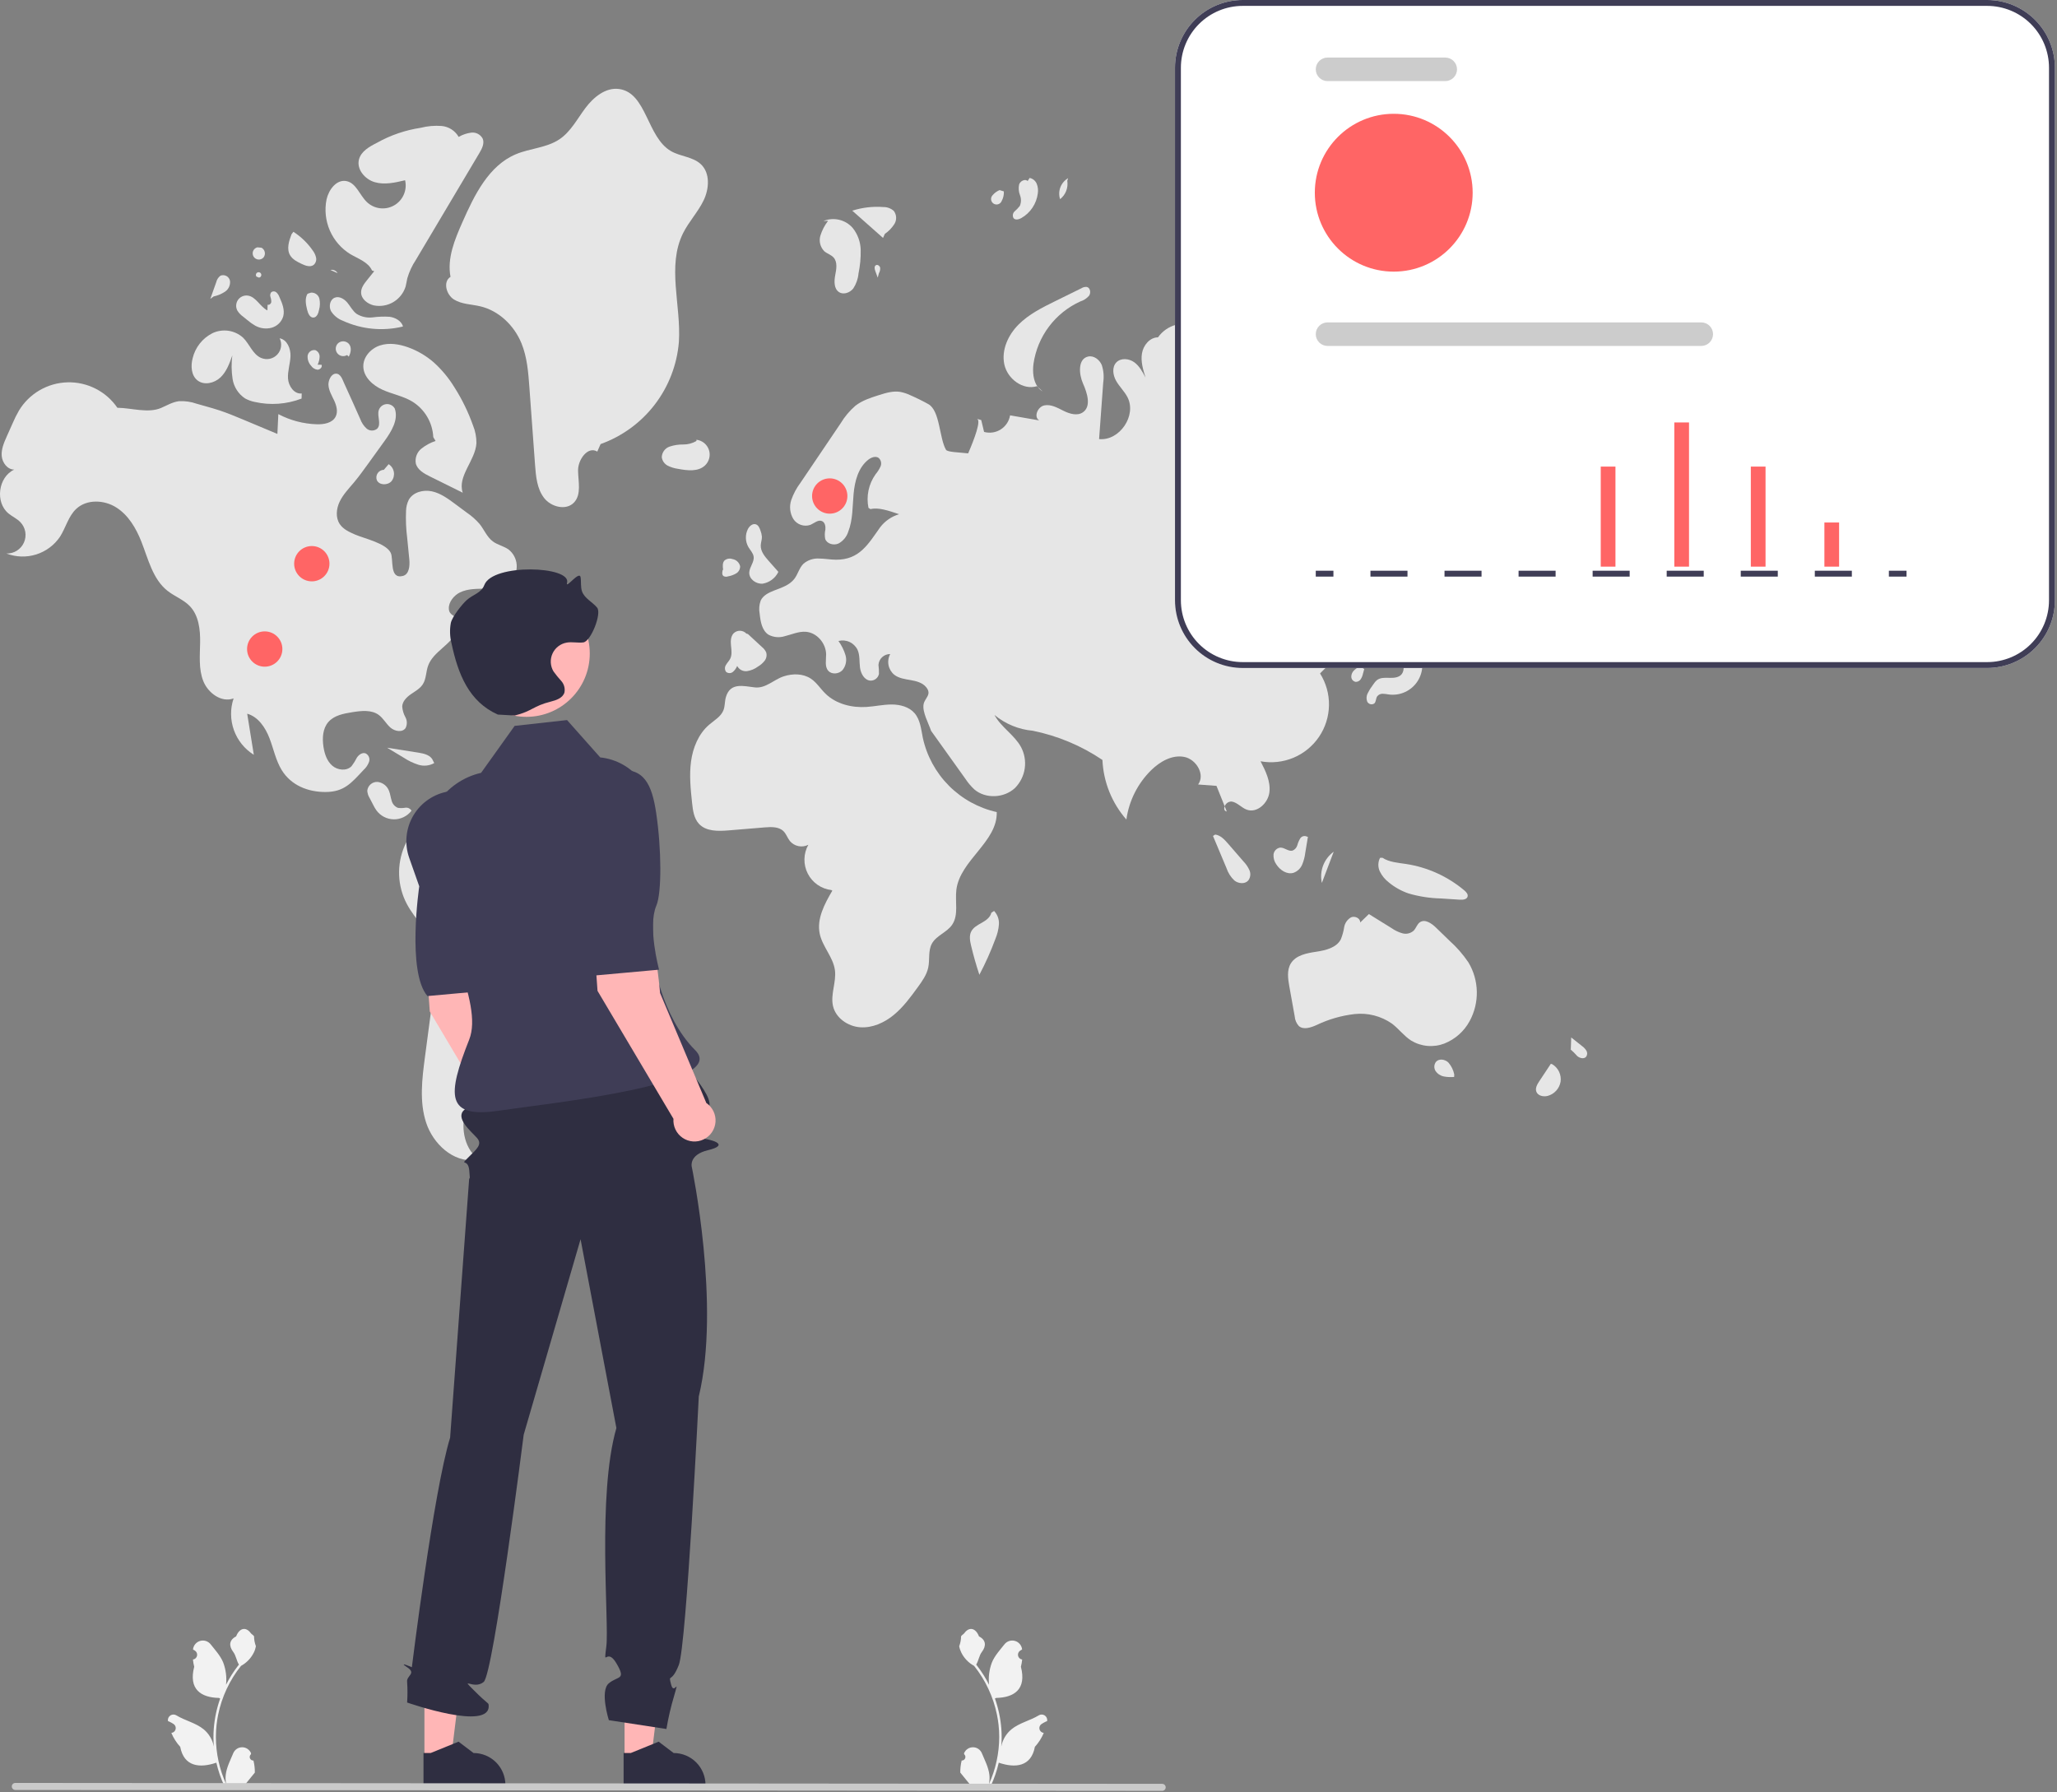 <svg width="699" height="609" viewBox="0 0 699 609" fill="none" xmlns="http://www.w3.org/2000/svg">
<rect x="0" y="0" width="699" height="609" fill="#808080" stroke="none"/>
<g clip-path="url(#clip0_297_642)">
<path d="M326.789 598.275C327.038 598.287 327.285 598.221 327.496 598.088C327.706 597.954 327.871 597.759 327.967 597.529C328.063 597.299 328.087 597.045 328.034 596.801C327.98 596.558 327.854 596.336 327.671 596.167L327.587 595.835L327.62 595.756C327.871 595.163 328.292 594.658 328.829 594.303C329.367 593.948 329.997 593.76 330.641 593.763C331.284 593.765 331.913 593.958 332.448 594.316C332.983 594.675 333.399 595.184 333.646 595.778C334.632 598.152 335.886 600.529 336.195 603.039C336.331 604.148 336.274 605.273 336.026 606.363C338.34 601.313 339.542 595.826 339.55 590.271C339.55 588.877 339.473 587.484 339.318 586.099C339.19 584.964 339.012 583.836 338.785 582.717C337.544 576.643 334.88 570.95 331.012 566.106C329.14 565.084 327.626 563.514 326.674 561.605C326.33 560.919 326.086 560.187 325.951 559.431C326.361 558.349 326.577 557.203 326.588 556.045C326.882 555.599 327.409 555.377 327.73 554.941C329.329 552.774 331.531 553.152 332.681 556.097C335.137 557.337 335.161 559.393 333.654 561.37C332.695 562.628 332.563 564.33 331.722 565.677C331.809 565.787 331.899 565.895 331.985 566.006C333.567 568.04 334.946 570.225 336.102 572.528C335.821 569.948 336.157 567.337 337.081 564.912C338.018 562.651 339.775 560.747 341.322 558.793C341.731 558.268 342.286 557.876 342.918 557.667C343.55 557.457 344.229 557.44 344.871 557.617C345.513 557.794 346.087 558.157 346.523 558.661C346.958 559.164 347.234 559.785 347.316 560.446L347.326 560.532C347.096 560.662 346.871 560.799 346.651 560.945C346.375 561.129 346.16 561.393 346.037 561.702C345.913 562.01 345.885 562.349 345.957 562.674C346.029 562.998 346.197 563.293 346.44 563.521C346.682 563.748 346.988 563.897 347.316 563.947L347.35 563.953C347.268 564.78 347.123 565.601 346.917 566.407C348.901 574.081 344.618 576.875 338.501 577.001C338.366 577.07 338.234 577.139 338.099 577.205C339.261 580.497 339.989 583.925 340.266 587.404C340.423 589.457 340.414 591.519 340.239 593.57L340.249 593.498C340.692 591.217 341.909 589.159 343.694 587.671C346.345 585.493 350.09 584.691 352.95 582.941C353.254 582.746 353.607 582.642 353.969 582.641C354.33 582.64 354.684 582.742 354.988 582.936C355.293 583.13 355.537 583.407 355.689 583.734C355.842 584.061 355.898 584.425 355.85 584.783L355.839 584.86C355.412 585.033 354.997 585.233 354.596 585.459C354.366 585.588 354.141 585.726 353.921 585.871C353.645 586.056 353.431 586.32 353.307 586.628C353.183 586.937 353.155 587.276 353.227 587.6C353.299 587.925 353.467 588.22 353.71 588.447C353.952 588.675 354.258 588.823 354.586 588.874L354.62 588.879L354.689 588.89C353.961 590.629 352.939 592.23 351.667 593.622C350.426 600.321 345.098 600.956 339.398 599.006H339.394C338.769 601.723 337.862 604.369 336.69 606.899H327.031C326.996 606.792 326.965 606.681 326.934 606.574C327.828 606.63 328.726 606.576 329.607 606.415C328.89 605.535 328.174 604.649 327.457 603.77C327.441 603.753 327.426 603.736 327.412 603.718C327.048 603.268 326.681 602.821 326.318 602.371C326.299 600.991 326.457 599.614 326.789 598.275Z" fill="#F2F2F2"/>
<path d="M86.124 598.275C85.875 598.287 85.629 598.221 85.418 598.088C85.207 597.954 85.043 597.759 84.946 597.529C84.85 597.299 84.827 597.045 84.88 596.801C84.933 596.558 85.06 596.336 85.243 596.167L85.326 595.835L85.293 595.756C85.042 595.163 84.621 594.658 84.084 594.303C83.547 593.948 82.917 593.76 82.273 593.763C81.629 593.765 81 593.958 80.466 594.316C79.931 594.675 79.514 595.184 79.267 595.778C78.282 598.152 77.027 600.529 76.718 603.039C76.582 604.148 76.64 605.273 76.888 606.363C74.573 601.313 73.371 595.826 73.364 590.271C73.363 588.877 73.441 587.484 73.596 586.099C73.724 584.964 73.901 583.836 74.129 582.717C75.369 576.643 78.033 570.95 81.901 566.106C83.773 565.084 85.287 563.514 86.239 561.605C86.584 560.919 86.828 560.187 86.963 559.431C86.552 558.349 86.337 557.203 86.326 556.045C86.031 555.599 85.504 555.377 85.183 554.941C83.585 552.774 81.382 553.152 80.232 556.097C77.776 557.337 77.752 559.393 79.26 561.37C80.218 562.628 80.35 564.33 81.191 565.677C81.105 565.787 81.015 565.895 80.928 566.006C79.346 568.04 77.967 570.225 76.811 572.528C77.092 569.948 76.757 567.337 75.832 564.912C74.895 562.651 73.139 560.747 71.592 558.793C71.183 558.268 70.627 557.876 69.996 557.667C69.364 557.457 68.684 557.44 68.043 557.617C67.401 557.794 66.826 558.157 66.391 558.661C65.956 559.164 65.679 559.785 65.597 560.446L65.588 560.532C65.818 560.662 66.043 560.799 66.263 560.945C66.539 561.129 66.753 561.393 66.877 561.702C67.001 562.01 67.029 562.349 66.957 562.674C66.885 562.998 66.716 563.293 66.474 563.521C66.231 563.748 65.926 563.897 65.597 563.947L65.564 563.953C65.645 564.78 65.79 565.601 65.996 566.407C64.012 574.081 68.296 576.875 74.413 577.001C74.548 577.07 74.679 577.139 74.814 577.205C73.653 580.497 72.924 583.925 72.647 587.404C72.49 589.457 72.499 591.519 72.675 593.57L72.664 593.498C72.221 591.217 71.004 589.159 69.219 587.671C66.569 585.493 62.823 584.691 59.964 582.941C59.66 582.746 59.306 582.642 58.945 582.641C58.584 582.64 58.23 582.742 57.925 582.936C57.62 583.13 57.377 583.407 57.224 583.734C57.072 584.061 57.016 584.425 57.063 584.783L57.075 584.86C57.501 585.033 57.916 585.233 58.318 585.459C58.547 585.588 58.772 585.726 58.992 585.871C59.269 586.056 59.483 586.32 59.607 586.628C59.731 586.937 59.758 587.276 59.687 587.6C59.615 587.925 59.446 588.22 59.204 588.447C58.961 588.675 58.656 588.823 58.327 588.874L58.293 588.879L58.224 588.89C58.953 590.629 59.975 592.23 61.246 593.622C62.487 600.321 67.816 600.956 73.516 599.006H73.519C74.145 601.723 75.051 604.369 76.223 606.899H85.882C85.917 606.792 85.948 606.681 85.979 606.574C85.085 606.63 84.188 606.576 83.307 606.415C84.023 605.535 84.74 604.649 85.457 603.77C85.473 603.753 85.488 603.736 85.502 603.718C85.865 603.268 86.232 602.821 86.596 602.371C86.615 600.991 86.457 599.614 86.124 598.275Z" fill="#F2F2F2"/>
<path d="M232.106 79.267C234.061 75.333 237.184 72.066 239.095 68.11C241.005 64.154 241.377 58.86 238.194 55.832C235.491 53.261 231.258 53.225 228.026 51.362C219.791 46.618 219.801 31.549 210.387 30.247C205.81 29.614 201.668 33.046 198.901 36.748C196.134 40.449 193.93 44.768 190.093 47.343C185.749 50.258 180.133 50.385 175.31 52.41C166.062 56.292 161.214 66.274 157.16 75.448C154.548 81.358 151.877 87.732 153.089 94.079C150.455 95.718 151.629 100.126 154.258 101.772C156.887 103.419 160.188 103.382 163.207 104.095C169.552 105.594 174.748 110.645 177.211 116.681C179.13 121.386 179.523 126.552 179.893 131.62C180.536 140.414 181.179 149.208 181.821 158.002C182.107 161.914 182.482 166.072 184.864 169.189C187.245 172.306 192.402 173.613 195.079 170.745C197.637 168.005 196.485 163.666 196.433 159.918C196.382 156.169 199.77 151.501 202.965 153.462L204.092 150.906C211.39 148.293 217.781 143.632 222.499 137.481C227.217 131.33 230.062 123.95 230.695 116.224C231.511 103.78 226.559 90.437 232.106 79.267Z" fill="#E6E6E6"/>
<path d="M239.564 158.179C240.269 157.515 240.769 156.663 241.006 155.723C241.242 154.784 241.205 153.797 240.899 152.878C240.593 151.959 240.03 151.146 239.277 150.537C238.525 149.927 237.613 149.545 236.651 149.437L236.663 149.859C235.289 150.661 233.723 151.073 232.132 151.05C230.547 151.025 228.97 151.274 227.471 151.788C226.725 152.059 226.079 152.55 225.618 153.195C225.156 153.84 224.901 154.61 224.885 155.403C224.973 156.011 225.205 156.589 225.563 157.088C225.921 157.587 226.395 157.992 226.943 158.268C228.044 158.811 229.225 159.169 230.442 159.331C233.576 159.92 237.244 160.367 239.564 158.179Z" fill="#E6E6E6"/>
<path d="M300.681 79.475C301.994 78.583 303.108 77.429 303.954 76.086C304.365 75.406 304.56 74.618 304.514 73.826C304.469 73.034 304.185 72.273 303.699 71.645C302.711 70.788 301.439 70.329 300.131 70.356C296.579 70.091 293.009 70.512 289.616 71.596C293.1 74.683 296.584 77.769 300.068 80.856L300.681 79.475Z" fill="#E6E6E6"/>
<path d="M283.258 87.503C284.666 89.058 284.217 91.469 283.819 93.528C283.42 95.587 283.369 98.16 285.14 99.283C286.675 100.257 288.83 99.462 289.953 98.033C290.956 96.508 291.568 94.759 291.733 92.941C292.285 90.299 292.534 87.602 292.476 84.904C292.409 82.185 291.45 79.564 289.747 77.444C288.537 76.065 286.927 75.1 285.141 74.683C283.356 74.265 281.484 74.417 279.789 75.118L281.408 75.038C280.231 76.549 279.339 78.261 278.775 80.091C278.504 81.01 278.485 81.985 278.719 82.914C278.953 83.844 279.432 84.693 280.105 85.375C281.065 86.211 282.403 86.56 283.258 87.503Z" fill="#E6E6E6"/>
<path d="M362.678 61.436L362.965 60.55C361.762 61.246 360.834 62.335 360.337 63.633C359.84 64.932 359.805 66.362 360.236 67.684C361.162 66.954 361.876 65.99 362.305 64.892C362.735 63.793 362.863 62.601 362.678 61.436Z" fill="#E6E6E6"/>
<path d="M347.033 74.121C348.565 73.253 349.873 72.038 350.852 70.574C351.83 69.109 352.452 67.436 352.667 65.688C352.833 64.601 352.707 63.49 352.302 62.467C352.095 61.96 351.764 61.512 351.342 61.162C350.919 60.813 350.416 60.574 349.878 60.466L349.223 61.498C348.283 60.689 346.704 61.521 346.308 62.696C346.053 63.917 346.159 65.185 346.613 66.347C347.067 67.515 347.046 68.814 346.556 69.967C346.028 70.646 345.433 71.27 344.782 71.831C344.464 72.121 344.256 72.512 344.194 72.938C344.132 73.364 344.22 73.798 344.443 74.167C345.06 74.871 346.214 74.576 347.033 74.121Z" fill="#E6E6E6"/>
<path d="M340.362 68.358C340.923 67.348 341.188 66.201 341.126 65.047L339.692 64.598C338.776 64.969 337.963 65.557 337.324 66.311C337.13 66.506 336.981 66.741 336.888 67C336.796 67.259 336.761 67.535 336.788 67.809C336.815 68.083 336.902 68.347 337.042 68.583C337.183 68.82 337.374 69.022 337.603 69.176C337.831 69.329 338.09 69.431 338.362 69.472C338.634 69.514 338.911 69.495 339.175 69.417C339.439 69.339 339.682 69.204 339.887 69.02C340.093 68.837 340.255 68.611 340.362 68.358Z" fill="#E6E6E6"/>
<path d="M410.428 61.103C410.558 61.212 410.687 61.324 410.816 61.433C410.931 61.409 411.039 61.366 411.156 61.352L410.428 61.103Z" fill="#E6E6E6"/>
<path d="M408.131 73.683C409.447 72.619 410.763 71.554 412.079 70.49C412.778 69.995 413.374 69.368 413.834 68.645C414.148 67.961 414.283 67.208 414.227 66.457C414.172 65.706 413.927 64.981 413.516 64.351C412.787 63.233 411.875 62.246 410.817 61.433C409.654 61.708 408.633 62.4 407.947 63.377C407.26 64.355 406.956 65.55 407.092 66.737C407.329 68.246 408.277 69.86 407.504 71.178C407.202 71.691 406.684 72.041 406.337 72.524C405.989 73.007 405.876 73.776 406.354 74.132C406.884 74.526 407.617 74.099 408.131 73.683Z" fill="#E6E6E6"/>
<path d="M411.009 80.201C411.499 80.228 411.988 80.148 412.444 79.969C412.9 79.789 413.312 79.514 413.652 79.161C415.412 77.719 416.951 76.028 418.221 74.142C415.26 75.08 412.298 76.018 409.337 76.956L410.26 78.035C409.44 78.57 410.047 80.017 411.009 80.201Z" fill="#E6E6E6"/>
<path d="M419.309 86.297C419.49 86.758 419.817 87.148 420.24 87.407C420.663 87.665 421.16 87.778 421.653 87.728C422.144 87.662 422.615 87.49 423.033 87.222C423.45 86.955 423.804 86.6 424.069 86.181C424.52 85.517 424.784 84.745 424.836 83.945C424.888 83.144 424.725 82.345 424.364 81.629C424.003 80.912 423.457 80.305 422.783 79.871C422.109 79.436 421.331 79.189 420.53 79.156L421.348 80.405C421.556 82.538 418.658 84.256 419.309 86.297Z" fill="#E6E6E6"/>
<path d="M476.822 109.649C477.623 110.246 478.596 110.568 479.595 110.566C480.594 110.563 481.566 110.237 482.364 109.636C482.881 109.194 483.302 108.65 483.599 108.038C483.897 107.425 484.065 106.759 484.092 106.079C484.12 105.399 484.007 104.72 483.761 104.086C483.514 103.452 483.139 102.875 482.659 102.393L481.147 103.237C480.308 102.698 479.293 102.505 478.315 102.699C477.337 102.894 476.472 103.46 475.903 104.279C475.393 105.137 475.205 106.149 475.373 107.133C475.542 108.117 476.055 109.009 476.822 109.649Z" fill="#E6E6E6"/>
<path d="M494.409 111.64C495.146 111.426 495.815 111.027 496.353 110.481C496.891 109.934 497.28 109.258 497.482 108.518L494.542 108.132C493.724 107.514 492.772 107.098 491.763 106.918C491.257 106.842 490.74 106.943 490.3 107.202C489.859 107.462 489.521 107.865 489.342 108.345C489.279 108.752 489.322 109.169 489.467 109.556C489.611 109.942 489.852 110.285 490.166 110.552C490.721 111.082 491.403 111.46 492.146 111.65C492.889 111.841 493.668 111.837 494.409 111.64Z" fill="#E6E6E6"/>
<path d="M482.267 117.519C482.319 117.998 482.506 118.451 482.806 118.827C483.106 119.203 483.507 119.486 483.962 119.643C484.459 119.879 485.015 119.96 485.559 119.876C486.102 119.791 486.608 119.546 487.011 119.171C487.188 118.97 487.315 118.73 487.381 118.471C487.448 118.212 487.451 117.94 487.391 117.679C487.332 117.418 487.21 117.175 487.038 116.97C486.865 116.766 486.647 116.605 486.4 116.502L484.195 116.101C483.343 115.659 482.253 116.56 482.267 117.519Z" fill="#E6E6E6"/>
<path d="M354.324 133.023L352.618 131.465C353.072 132.098 353.653 132.628 354.324 133.023Z" fill="#E6E6E6"/>
<path d="M341.289 123.847C342.339 128.726 347.595 132.701 352.366 131.235L352.618 131.465C351.099 129.386 350.841 126.31 351.196 123.635C351.854 119.051 353.657 114.707 356.436 111.003C359.216 107.299 362.884 104.355 367.102 102.442C368.257 102.081 369.29 101.408 370.087 100.497C370.767 99.503 370.513 97.798 369.341 97.517C368.705 97.444 368.063 97.593 367.523 97.938L358.657 102.302C354.178 104.506 349.611 106.773 346.093 110.314C342.576 113.855 340.238 118.967 341.289 123.847Z" fill="#E6E6E6"/>
<path d="M198.168 291.63C189.907 285.716 180.859 280.987 171.287 277.582C165.404 275.491 159.082 273.895 152.952 275.083C149.591 275.778 146.44 277.256 143.758 279.398C141.075 281.54 138.935 284.284 137.512 287.408C136.141 290.554 135.497 293.969 135.626 297.399C135.755 300.829 136.655 304.185 138.259 307.219C141.086 312.517 145.981 316.735 147.617 322.512C148.721 326.407 148.198 330.553 147.667 334.566C146.582 342.767 145.497 350.967 144.411 359.167C143.423 366.633 142.46 374.403 144.824 381.554C147.188 388.704 153.934 395.007 161.426 394.248L162.911 394.136C157.955 390.766 156.565 383.788 158.041 377.979C159.517 372.169 163.263 367.243 166.92 362.494C177.773 348.402 188.625 334.31 199.478 320.217C203.869 314.516 208.513 307.468 206.172 300.663C204.841 296.795 201.493 294.012 198.168 291.63Z" fill="#E6E6E6"/>
<path d="M124.207 256.004C123.108 255.632 121.947 256.46 121.3 257.424C120.778 258.459 120.164 259.445 119.467 260.371C117.776 262.114 114.695 261.768 112.872 260.165C111.048 258.561 110.258 256.082 109.904 253.68C109.48 250.798 109.663 247.582 111.565 245.376C113.524 243.104 116.742 242.495 119.704 242.023C122.763 241.536 126.19 241.129 128.697 242.95C130.275 244.097 131.195 245.947 132.658 247.239C134.12 248.531 136.721 249.02 137.822 247.409C138.11 246.838 138.256 246.206 138.247 245.566C138.237 244.927 138.074 244.299 137.769 243.736C137.151 242.616 136.778 241.376 136.678 240.1C136.751 238.329 138.174 236.921 139.629 235.909C141.084 234.896 142.727 234.023 143.682 232.529C144.856 230.692 144.731 228.325 145.46 226.27C147.223 221.296 153.515 219.083 155.348 214.135C155.79 213.094 155.84 211.928 155.488 210.853C154.721 208.882 152.647 209.269 152.52 206.859C152.398 204.555 154.321 202.295 156.274 201.332C158.967 200.005 162.107 200.113 165.108 200.032C168.109 199.952 171.343 199.553 173.545 197.512C174.258 196.777 174.808 195.9 175.158 194.938C175.509 193.977 175.652 192.951 175.579 191.93C175.506 190.909 175.219 189.915 174.735 189.012C174.251 188.11 173.582 187.32 172.772 186.694C171.131 185.561 169.056 185.167 167.459 183.971C165.47 182.483 164.529 180.004 162.979 178.062C161.691 176.583 160.216 175.277 158.592 174.177C157.263 173.191 155.933 172.204 154.604 171.218C152.201 169.435 149.7 167.606 146.776 166.971C143.852 166.336 140.37 167.235 138.905 169.844C138.328 171.007 138.012 172.283 137.981 173.581C137.848 176.638 137.975 179.7 138.362 182.735C138.603 185.178 138.845 187.621 139.086 190.064C139.302 192.254 139.07 195.141 136.944 195.709C132.228 196.97 133.82 189.997 132.774 187.86C131.172 184.59 123.816 183.02 120.672 181.657C118.708 180.806 116.635 179.867 115.449 178.085C113.973 175.867 114.276 172.849 115.434 170.449C116.591 168.05 118.477 166.097 120.19 164.057C121.936 161.977 123.527 159.772 125.115 157.569C126.957 155.015 128.799 152.46 130.642 149.906C133.004 146.629 135.488 142.631 134.146 138.821C133.855 138.311 133.42 137.898 132.896 137.635C132.372 137.371 131.782 137.268 131.199 137.338C130.616 137.408 130.067 137.649 129.621 138.03C129.174 138.41 128.85 138.914 128.689 139.479C128.1 141.535 129.67 144.162 128.169 145.686C127.654 146.1 127.011 146.32 126.351 146.308C125.69 146.296 125.056 146.051 124.557 145.618C123.585 144.72 122.845 143.601 122.399 142.355C120.58 138.313 118.808 134.246 116.941 130.226C116.351 128.956 115.735 126.78 113.947 126.994C112.394 127.18 111.556 129.443 111.609 130.756C111.688 132.668 112.744 134.375 113.552 136.11C114.359 137.844 114.924 139.926 114.037 141.621C112.915 143.767 110.072 144.25 107.651 144.179C103.088 144.04 98.617 142.861 94.579 140.729C94.474 142.972 94.368 145.215 94.263 147.458C91.049 146.113 87.836 144.768 84.623 143.423C83.999 143.162 83.374 142.901 82.75 142.639C80.04 141.505 77.326 140.369 74.535 139.448C72.951 138.925 71.345 138.472 69.739 138.02C68.763 137.744 67.787 137.469 66.811 137.194C64.885 136.512 62.842 136.22 60.802 136.337C58.659 136.606 56.747 137.757 54.765 138.618C50.343 140.538 44.623 138.606 39.884 138.572C38.004 135.828 35.466 133.599 32.502 132.088C29.538 130.578 26.243 129.835 22.918 129.927C19.593 130.019 16.344 130.944 13.468 132.616C10.592 134.288 8.182 136.654 6.457 139.498C5.623 140.939 4.881 142.431 4.235 143.965C3.592 145.406 2.949 146.847 2.306 148.288C1.363 150.402 0.398 152.629 0.584 154.937C0.769 157.244 2.538 159.602 4.853 159.581C-0.605 162.052 -1.741 170.699 2.894 174.496C4.177 175.547 5.751 176.235 6.906 177.426C7.779 178.326 8.363 179.467 8.583 180.701C8.803 181.936 8.649 183.208 8.141 184.354C7.633 185.501 6.794 186.469 5.732 187.136C4.67 187.802 3.433 188.136 2.179 188.094C5.413 189.343 8.975 189.46 12.283 188.423C15.592 187.387 18.451 185.26 20.394 182.388C22.375 179.286 23.236 175.41 25.932 172.903C29.502 169.582 35.399 169.84 39.517 172.451C43.634 175.061 46.239 179.507 48.031 184.041C50.379 189.983 51.882 196.773 56.884 200.748C59.303 202.67 62.366 203.751 64.504 205.981C67.548 209.157 68.075 213.95 68.006 218.349C67.938 222.748 67.464 227.312 69.066 231.409C70.669 235.507 75.263 238.877 79.382 237.332C78.202 240.833 78.238 244.631 79.485 248.109C80.731 251.587 83.115 254.543 86.251 256.497C85.5 251.842 84.75 247.187 83.999 242.532C87.74 243.585 90.165 247.213 91.565 250.838C92.965 254.463 93.705 258.383 95.734 261.697C98.93 266.916 104.717 269.164 110.605 269.144C116.965 269.123 119.379 266.091 123.57 261.625C124.413 260.863 125.052 259.903 125.43 258.833C125.601 258.293 125.572 257.71 125.347 257.19C125.122 256.67 124.717 256.249 124.207 256.004Z" fill="#E6E6E6"/>
<path d="M142.215 255.773C138.661 255.214 135.106 254.655 131.551 254.097C133.414 255.217 135.278 256.337 137.141 257.458C138.695 258.492 140.385 259.306 142.162 259.877C143.054 260.157 143.993 260.251 144.922 260.153C145.851 260.056 146.751 259.768 147.564 259.308L147.109 258.438C146.392 256.626 144.141 256.076 142.215 255.773Z" fill="#E6E6E6"/>
<path d="M139.8 275.533L139.825 275.471C139.61 275.115 139.293 274.831 138.915 274.656C138.537 274.48 138.116 274.422 137.705 274.489C136.886 274.635 136.049 274.649 135.226 274.529C134.703 274.325 134.236 273.998 133.866 273.576C133.495 273.155 133.23 272.651 133.094 272.106C132.741 271.043 132.636 269.906 132.234 268.86C131.943 268.033 131.43 267.302 130.751 266.748C130.071 266.194 129.252 265.838 128.384 265.72C127.512 265.65 126.648 265.926 125.979 266.488C125.309 267.05 124.887 267.853 124.805 268.723C124.874 269.619 125.158 270.486 125.635 271.248C126.018 271.985 126.402 272.723 126.785 273.46C127.108 274.121 127.48 274.757 127.897 275.363C128.576 276.298 129.464 277.062 130.489 277.595C131.515 278.127 132.651 278.412 133.806 278.429C134.962 278.445 136.105 278.192 137.145 277.689C138.186 277.187 139.095 276.448 139.8 275.533Z" fill="#E6E6E6"/>
<path d="M119.039 86.357C121.746 87.953 125.135 89.053 126.421 91.92L127.163 92.16C126.354 93.165 125.545 94.171 124.735 95.177C123.735 96.419 122.683 97.804 122.707 99.399C122.739 101.596 124.852 103.253 126.987 103.771C129.266 104.24 131.637 103.846 133.641 102.664C135.645 101.483 137.139 99.6 137.832 97.379C138.086 96.453 138.191 95.493 138.414 94.558C139.063 92.343 140.042 90.239 141.319 88.316C148.507 76.223 155.695 64.13 162.883 52.038C163.778 50.532 164.701 48.73 164.028 47.113C163.669 46.429 163.113 45.868 162.432 45.502C161.751 45.137 160.976 44.984 160.208 45.063C158.673 45.249 157.194 45.747 155.859 46.525C155.266 45.483 154.429 44.601 153.42 43.954C152.41 43.307 151.259 42.915 150.065 42.811C147.677 42.627 145.275 42.836 142.955 43.43C137.714 44.221 132.66 45.957 128.039 48.555C125.511 49.833 122.729 51.411 121.995 54.147C121.093 57.513 124 60.943 127.348 61.91C130.695 62.877 134.268 62.065 137.656 61.251C138.039 62.893 137.88 64.615 137.202 66.159C136.523 67.703 135.363 68.986 133.894 69.815C132.426 70.644 130.728 70.975 129.055 70.758C127.383 70.54 125.826 69.787 124.618 68.611C122.189 66.246 121 62.141 117.666 61.531C114.342 60.922 111.7 64.467 110.966 67.766C110.249 71.318 110.638 75.005 112.081 78.33C113.525 81.654 115.953 84.456 119.039 86.357Z" fill="#E6E6E6"/>
<path d="M160.727 144.546C159.126 140.034 157.023 135.717 154.456 131.677C152.51 128.482 150.109 125.588 147.327 123.086C144.786 120.891 141.864 119.18 138.706 118.036C135.641 116.928 132.229 116.38 129.13 117.391C126.031 118.401 123.395 121.283 123.458 124.541C123.527 128.144 126.68 130.962 129.966 132.443C133.251 133.923 136.906 134.568 140.006 136.406C142.114 137.684 143.875 139.46 145.135 141.579C146.396 143.697 147.116 146.093 147.234 148.555L148.015 149.846C146.246 150.432 144.596 151.33 143.144 152.498C142.425 153.091 141.876 153.864 141.551 154.738C141.226 155.612 141.138 156.556 141.295 157.475C141.836 159.657 144.064 160.909 146.079 161.907C149.801 163.751 153.523 165.594 157.246 167.438C155.35 161.786 161.556 156.527 161.899 150.576C161.912 148.508 161.514 146.458 160.727 144.546Z" fill="#E6E6E6"/>
<path d="M67.13 129.287C69.388 131.041 72.859 130.22 74.928 128.247C76.997 126.273 78.004 123.465 78.944 120.765C78.601 123.438 78.633 126.145 79.04 128.809C79.252 130.141 79.739 131.414 80.468 132.548C81.198 133.683 82.155 134.653 83.279 135.398C84.3 135.958 85.401 136.359 86.542 136.586C91.85 137.794 97.397 137.398 102.479 135.447L102.525 133.71C99.972 134.001 98.04 131.201 97.871 128.637C97.703 126.073 98.633 123.558 98.715 120.99C98.797 118.421 97.559 115.421 95.03 114.964C95.473 115.852 95.634 116.855 95.493 117.838C95.352 118.821 94.915 119.737 94.24 120.466C93.565 121.194 92.684 121.699 91.715 121.915C90.745 122.13 89.733 122.045 88.813 121.671C85.886 120.481 84.823 116.915 82.561 114.709C81.164 113.466 79.43 112.664 77.578 112.403C75.725 112.142 73.837 112.435 72.151 113.245C70.486 114.094 69.025 115.295 67.87 116.764C66.715 118.234 65.892 119.936 65.459 121.755C64.772 124.393 64.976 127.615 67.13 129.287Z" fill="#E6E6E6"/>
<path d="M136.819 110.986L136.924 110.816C136.293 108.996 134.339 107.928 132.432 107.657C130.509 107.531 128.579 107.594 126.669 107.848C124.741 108.097 122.787 107.667 121.142 106.631C119.83 105.649 119.082 104.105 118.032 102.846C116.983 101.587 115.284 100.552 113.759 101.154C112.109 101.805 111.669 104.119 112.469 105.702C113.413 107.222 114.837 108.384 116.515 109.004C122.869 111.921 130.02 112.619 136.819 110.986Z" fill="#E6E6E6"/>
<path d="M115.127 116.443C114.599 116.83 114.241 117.405 114.128 118.05C114.015 118.695 114.156 119.358 114.521 119.901C114.885 120.444 115.446 120.825 116.086 120.965C116.725 121.104 117.394 120.99 117.951 120.648L118.508 121.198C119.249 119.872 119.554 118.095 118.607 116.907C118.186 116.415 117.598 116.095 116.956 116.009C116.314 115.924 115.662 116.078 115.127 116.443Z" fill="#E6E6E6"/>
<path d="M108.611 121.2C108.619 120.727 108.483 120.261 108.222 119.866C107.961 119.471 107.586 119.164 107.147 118.985C106.848 118.934 106.542 118.944 106.246 119.014C105.951 119.084 105.674 119.214 105.43 119.394C105.186 119.574 104.981 119.802 104.828 120.064C104.675 120.326 104.576 120.616 104.537 120.916C104.492 121.529 104.572 122.145 104.774 122.725C104.976 123.306 105.295 123.839 105.712 124.29C105.954 124.654 106.271 124.963 106.641 125.196C107.012 125.428 107.427 125.58 107.86 125.64C108.733 125.669 109.623 124.756 109.269 123.958L107.936 123.932C108.347 123.078 108.576 122.148 108.611 121.2Z" fill="#E6E6E6"/>
<path d="M82.552 107.553C83.041 107.95 83.53 108.347 84.02 108.743C84.868 109.476 85.783 110.126 86.754 110.685C88.453 111.626 90.451 111.871 92.327 111.367C93.253 111.103 94.098 110.61 94.783 109.934C95.469 109.257 95.973 108.419 96.249 107.497C96.834 105.292 95.88 103.002 94.946 100.921C94.732 100.326 94.381 99.789 93.919 99.357C93.683 99.147 93.382 99.026 93.066 99.014C92.751 99.001 92.441 99.099 92.189 99.289C92.006 99.516 91.884 99.787 91.835 100.075C91.787 100.362 91.812 100.658 91.91 100.933C92.111 101.481 92.203 102.064 92.18 102.647C92.087 103.222 91.483 103.766 90.951 103.528L90.866 105.487C88.325 104.201 86.981 100.78 84.153 100.442C83.519 100.367 82.876 100.467 82.294 100.732C81.712 100.996 81.214 101.416 80.855 101.944C80.495 102.473 80.287 103.09 80.255 103.728C80.222 104.367 80.365 105.002 80.668 105.564C81.159 106.345 81.799 107.021 82.552 107.553Z" fill="#E6E6E6"/>
<path d="M76.499 99.097C77.087 98.694 77.552 98.136 77.843 97.486C78.135 96.835 78.24 96.117 78.149 95.41C78.079 95.068 77.934 94.745 77.725 94.465C77.516 94.185 77.247 93.954 76.939 93.79C76.63 93.625 76.29 93.531 75.941 93.513C75.592 93.495 75.243 93.554 74.919 93.686C74.193 94.229 73.683 95.012 73.48 95.895C72.81 97.784 72.141 99.673 71.471 101.562L72.597 100.743C73.989 100.443 75.313 99.885 76.499 99.097Z" fill="#E6E6E6"/>
<path d="M89.543 87.504C89.744 87.25 89.887 86.956 89.962 86.641C90.037 86.326 90.042 85.998 89.977 85.681C89.911 85.364 89.777 85.066 89.584 84.806C89.391 84.546 89.143 84.332 88.859 84.178L87.451 84.047C87.131 84.128 86.835 84.283 86.585 84.499C86.336 84.716 86.141 84.987 86.016 85.293C85.89 85.598 85.838 85.928 85.864 86.258C85.889 86.587 85.992 86.905 86.162 87.188C86.333 87.47 86.568 87.709 86.848 87.884C87.127 88.059 87.444 88.166 87.773 88.197C88.102 88.228 88.433 88.181 88.74 88.061C89.047 87.94 89.322 87.749 89.543 87.504Z" fill="#E6E6E6"/>
<path d="M102.49 89.676C103.804 90.305 105.466 90.903 106.609 90.001C106.947 89.695 107.199 89.305 107.338 88.87C107.478 88.436 107.501 87.972 107.404 87.526C107.199 86.636 106.803 85.801 106.243 85.08C104.495 82.571 102.276 80.428 99.707 78.769L99.073 79.594C98.186 81.897 97.329 84.586 98.566 86.722C99.4 88.161 100.989 88.958 102.49 89.676Z" fill="#E6E6E6"/>
<path d="M112.274 91.726L114.73 92.837C114.489 92.417 114.122 92.084 113.682 91.884C113.241 91.685 112.748 91.629 112.274 91.726Z" fill="#E6E6E6"/>
<path d="M105.656 99.453L104.496 99.835C103.509 101.457 103.937 103.53 104.396 105.372C104.686 106.536 105.312 107.969 106.511 107.916C107.677 107.865 108.194 106.45 108.417 105.304C108.767 104.059 108.805 102.748 108.528 101.485C108.37 100.859 107.994 100.311 107.467 99.939C106.941 99.566 106.298 99.394 105.656 99.453Z" fill="#E6E6E6"/>
<path d="M87.15 93.995L88.009 94.341C88.21 94.312 88.397 94.218 88.539 94.073C88.681 93.927 88.771 93.739 88.796 93.537C88.82 93.335 88.778 93.131 88.674 92.956C88.571 92.781 88.412 92.645 88.224 92.569C88.035 92.493 87.827 92.481 87.631 92.536C87.435 92.59 87.262 92.708 87.14 92.87C87.018 93.033 86.953 93.231 86.954 93.434C86.956 93.638 87.025 93.835 87.15 93.995Z" fill="#E6E6E6"/>
<path d="M130.439 159.651C130.023 159.66 129.615 159.769 129.25 159.968C128.884 160.167 128.572 160.45 128.338 160.794C128.104 161.138 127.956 161.534 127.906 161.947C127.856 162.36 127.906 162.779 128.051 163.169C128.894 164.985 131.798 164.992 133.088 163.462C133.419 163.027 133.656 162.528 133.784 161.997C133.912 161.467 133.929 160.915 133.833 160.377C133.737 159.839 133.531 159.327 133.227 158.873C132.924 158.419 132.529 158.033 132.069 157.739L130.439 159.651Z" fill="#E6E6E6"/>
<path d="M172.264 202.663C171.927 202.753 171.61 202.909 171.335 203.124C171.059 203.338 170.829 203.605 170.658 203.91C170.487 204.215 170.379 204.55 170.34 204.898C170.302 205.245 170.333 205.596 170.432 205.931L172.843 206.098C173.659 205.689 174.476 205.279 175.292 204.869C175.243 204.523 175.125 204.191 174.945 203.891C174.765 203.592 174.527 203.332 174.244 203.126C173.962 202.92 173.641 202.773 173.301 202.694C172.961 202.614 172.608 202.604 172.264 202.663Z" fill="#E6E6E6"/>
<path d="M162.465 205.645C161.775 206.134 161.221 206.792 160.856 207.555C160.491 208.318 160.325 209.161 160.376 210.006C160.455 210.848 160.799 211.644 161.36 212.277C161.921 212.911 162.668 213.35 163.495 213.53C164.329 213.661 165.182 213.47 165.881 212.996C166.58 212.522 167.073 211.8 167.26 210.976C167.668 208.483 164.988 206.656 164.025 204.32L162.465 205.645Z" fill="#E6E6E6"/>
<path d="M256.101 189.176C256.355 191.048 254.668 192.688 254.606 194.577C254.531 196.817 256.97 198.56 259.201 198.34C260.308 198.148 261.356 197.702 262.261 197.037C263.167 196.372 263.906 195.505 264.42 194.506L264.468 194.296C263.382 193.068 262.295 191.84 261.209 190.612C259.874 189.104 258.46 187.387 258.512 185.374C258.538 184.381 258.929 183.42 258.907 182.427C258.855 181.713 258.696 181.011 258.435 180.345C258.14 179.467 257.74 178.477 256.862 178.181C255.764 177.81 254.656 178.783 254.132 179.817C253.66 180.771 253.431 181.826 253.465 182.889C253.498 183.952 253.793 184.991 254.323 185.913C254.958 186.99 255.932 187.938 256.101 189.176Z" fill="#E6E6E6"/>
<path d="M245.854 195.762C246.092 195.89 246.354 195.966 246.624 195.983C246.893 196 247.163 195.959 247.415 195.862C248.383 195.697 249.314 195.359 250.162 194.864C250.583 194.611 250.93 194.25 251.166 193.819C251.402 193.388 251.519 192.902 251.506 192.411C251.359 191.793 251.032 191.233 250.567 190.801C250.102 190.369 249.519 190.084 248.892 189.984C248.457 189.83 247.991 189.787 247.535 189.856C247.078 189.926 246.647 190.107 246.277 190.383C245.467 191.143 245.564 192.432 245.723 193.53L245.552 193.816C245.4 194.495 245.302 195.339 245.854 195.762Z" fill="#E6E6E6"/>
<path d="M416.88 275.765C416.645 275.181 416.41 274.596 416.174 274.012C415.852 274.805 415.972 275.617 416.88 275.765Z" fill="#E6E6E6"/>
<path d="M557.957 152.839C554.941 149.566 553.094 147.68 551.19 143.624C550.153 141.387 548.579 139.442 546.608 137.961C544.636 136.481 542.329 135.512 539.892 135.14C533.636 134.109 527.242 135.742 520.909 135.415C510.766 134.891 501.619 129.45 491.906 126.483C486.467 124.959 480.928 123.817 475.33 123.064C472.105 122.554 468.879 122.044 465.654 121.534C455.08 119.862 444.44 118.185 433.737 118.407C430.651 118.471 426.352 117.543 426.599 114.466C426.906 110.645 433.782 111.147 435.104 107.548C435.922 105.322 433.964 102.985 431.817 101.978C429.669 100.972 427.191 100.669 425.242 99.318C423.293 97.966 422.225 94.834 424.016 93.279C419.051 95.824 414.087 98.37 409.122 100.915C404.994 103.031 400.382 105.784 399.653 110.365C397.166 111.022 394.989 112.534 393.506 114.636C390.713 114.65 388.518 117.331 388.058 120.086C387.597 122.84 388.434 125.628 389.262 128.295C388.249 126.355 387.173 124.34 385.388 123.074C383.602 121.808 380.884 121.567 379.362 123.14C377.8 124.754 378.165 127.462 379.27 129.417C380.375 131.373 382.073 132.951 383.115 134.94C386.372 141.154 380.471 149.902 373.49 149.21C373.959 142.793 374.427 136.377 374.895 129.961C375.192 127.988 375.026 125.972 374.41 124.074C373.649 122.237 371.699 120.729 369.758 121.162C366.27 121.942 366.568 127.053 368.019 130.32C369.47 133.587 370.917 138.131 367.954 140.132C366.041 141.424 363.447 140.626 361.382 139.595C359.316 138.563 357.107 137.292 354.849 137.774C352.591 138.256 351.171 141.707 353.166 142.869C349.858 142.295 346.549 141.72 343.241 141.145C343.077 142.119 342.711 143.047 342.166 143.871C341.621 144.694 340.909 145.394 340.076 145.925C339.244 146.456 338.309 146.807 337.333 146.954C336.356 147.101 335.36 147.042 334.408 146.781C334.083 145.435 333.758 144.089 333.433 142.743C332.949 142.608 332.465 142.473 331.981 142.338C333.501 142.762 331.123 149.17 328.992 154.066C326.126 153.73 321.939 153.665 321.461 152.844C319.173 148.912 319.445 139.546 315.469 137.334C313.476 136.225 311.431 135.214 309.336 134.302C308.236 133.778 307.073 133.396 305.876 133.166C303.435 132.781 300.974 133.538 298.618 134.286C295.835 135.17 292.986 136.087 290.681 137.881C288.713 139.588 287.026 141.595 285.682 143.826C281.132 150.561 276.581 157.296 272.03 164.031C270.675 165.829 269.608 167.828 268.869 169.956C268.52 171.014 268.404 172.134 268.529 173.241C268.653 174.348 269.015 175.415 269.589 176.369C270.194 177.305 271.097 178.009 272.151 178.369C273.205 178.73 274.35 178.725 275.402 178.355C276.72 177.784 278.041 176.49 279.348 177.088C280.338 177.541 280.586 178.842 280.482 179.925C280.23 180.986 280.21 182.088 280.424 183.158C281.019 184.844 283.308 185.431 284.941 184.701C286.528 183.835 287.718 182.387 288.259 180.661C289.832 176.626 289.672 172.162 290.063 167.849C290.455 163.536 291.634 158.923 295.034 156.241C296.052 155.439 297.548 154.86 298.595 155.623C298.988 155.98 299.259 156.45 299.371 156.968C299.483 157.486 299.431 158.027 299.221 158.514C298.783 159.477 298.212 160.374 297.525 161.179C296.363 162.814 295.55 164.67 295.136 166.632C294.723 168.594 294.717 170.62 295.121 172.585L295.816 173.015C298.467 172.327 302.015 173.558 305.535 174.739C302.98 175.499 300.73 177.047 299.107 179.161C295.038 184.87 292.093 190.272 284.044 190.204C282.135 190.188 280.242 189.81 278.332 189.806C276.405 189.687 274.506 190.319 273.035 191.57C271.588 192.988 271.14 195.146 269.902 196.749C268.273 198.858 265.551 199.715 263.066 200.673C261.249 201.372 259.334 202.316 258.499 204.075C257.974 205.517 257.853 207.076 258.149 208.582C258.429 211.245 258.924 214.274 261.184 215.712C262.029 216.153 262.953 216.421 263.903 216.501C264.852 216.582 265.809 216.472 266.716 216.18C269.066 215.608 271.364 214.531 273.778 214.692C277.567 214.945 280.688 218.582 280.726 222.38C280.746 224.303 280.185 226.508 281.459 227.947C282.656 229.3 285.031 229.059 286.272 227.745C286.848 227.047 287.245 226.218 287.427 225.33C287.61 224.443 287.572 223.524 287.317 222.655C286.79 220.923 285.98 219.291 284.919 217.825C286.18 217.498 287.516 217.618 288.699 218.165C289.881 218.711 290.838 219.651 291.406 220.824C292.248 222.694 291.976 224.851 292.244 226.884C292.513 228.918 293.751 231.177 295.798 231.294C296.468 231.313 297.123 231.097 297.649 230.683C298.176 230.27 298.542 229.685 298.683 229.03C298.704 227.999 298.648 226.967 298.514 225.943C298.584 224.936 299.037 223.993 299.78 223.309C300.522 222.625 301.498 222.251 302.508 222.263C301.885 223.414 301.683 224.746 301.935 226.03C302.187 227.314 302.878 228.471 303.889 229.301C305.448 230.507 307.507 230.776 309.448 231.113C311.389 231.45 313.46 231.983 314.712 233.503C316.799 236.036 314.246 237.177 313.848 239.322C313.361 241.955 315.56 245.844 316.405 248.363C320.287 253.794 324.17 259.225 328.052 264.656C328.918 265.977 329.941 267.189 331.096 268.265C334.929 271.557 341.247 271.232 344.922 267.766C346.704 265.963 347.861 263.637 348.223 261.128C348.585 258.619 348.134 256.06 346.935 253.827C344.664 249.693 340.163 247.132 337.941 242.971C341.64 246.033 346.181 247.901 350.964 248.327C359.426 250.047 367.466 253.418 374.624 258.249C374.96 265.727 377.829 272.869 382.76 278.501C383.647 272.119 386.622 266.21 391.221 261.698C394.212 258.781 398.299 256.429 402.403 257.214C406.506 257.998 409.619 263.231 407.137 266.591C409.217 266.746 411.297 266.901 413.376 267.055C414.309 269.374 415.242 271.693 416.175 274.012C416.341 273.525 416.658 273.104 417.081 272.81C417.504 272.516 418.01 272.366 418.525 272.381C420.472 272.675 421.837 274.486 423.689 275.155C427.18 276.416 430.912 272.923 431.363 269.239C431.815 265.555 430.062 261.999 428.359 258.701C432.121 259.397 436.003 258.982 439.532 257.506C443.061 256.029 446.083 253.556 448.228 250.389C450.373 247.222 451.548 243.498 451.609 239.673C451.67 235.848 450.615 232.089 448.572 228.854C452.619 224.603 457.382 221.097 462.643 218.495C467.512 216.089 472.838 214.438 477.093 211.064C481.348 207.69 484.332 201.831 482.286 196.801C480.84 193.248 477.213 190.836 476.128 187.156C474.557 181.83 479.329 176.32 484.721 174.99C490.113 173.659 495.743 175.294 501.054 176.917C500.238 171.452 506.573 166.329 511.746 168.27C513.913 167.392 516.08 166.515 518.247 165.638C515.735 171.175 510.292 174.699 506.29 179.277C502.288 183.855 499.905 191.31 504.085 195.725C510.078 190.294 516.07 184.863 522.062 179.432C528.33 173.751 534.598 168.07 540.866 162.389C540.567 161.51 540.267 160.63 539.968 159.751C545.898 157.499 552.285 155.636 557.957 152.839Z" fill="#E6E6E6"/>
<path d="M246.714 225.935C246.472 226.283 246.343 226.698 246.345 227.123C246.347 227.547 246.48 227.96 246.726 228.307C247.048 228.58 247.455 228.732 247.877 228.738C248.299 228.744 248.71 228.602 249.039 228.338C249.683 227.788 250.185 227.093 250.505 226.309C250.816 226.911 251.305 227.403 251.906 227.717C252.506 228.032 253.189 228.154 253.861 228.067C255.204 227.864 256.476 227.334 257.564 226.522C258.428 226.016 259.19 225.355 259.813 224.571C260.121 224.177 260.333 223.716 260.431 223.225C260.529 222.734 260.511 222.227 260.378 221.744C260.055 221.004 259.553 220.356 258.917 219.858C257.331 218.393 255.746 216.928 254.16 215.464L253.623 215.303C253.343 215.005 253.006 214.767 252.633 214.603C252.259 214.439 251.855 214.352 251.447 214.348C251.039 214.343 250.634 214.422 250.256 214.578C249.879 214.734 249.537 214.965 249.251 215.256C248.267 216.358 248.262 218.005 248.413 219.475C248.563 220.945 248.797 222.512 248.143 223.837C247.768 224.597 247.132 225.198 246.714 225.935Z" fill="#E6E6E6"/>
<path d="M338.709 275.965C332.547 274.593 326.907 271.486 322.455 267.011C318.003 262.536 314.924 256.88 313.584 250.711C313 247.8 312.735 244.619 310.798 242.369C308.924 240.19 305.861 239.403 302.986 239.404C300.112 239.404 297.278 240.065 294.409 240.244C289.394 240.557 284.079 239.232 280.492 235.712C278.793 234.045 277.508 231.928 275.524 230.613C272.858 228.846 269.323 228.847 266.285 229.849C262.901 230.964 260.193 234.015 256.493 233.595C252.646 233.159 248.186 231.799 246.677 236.865C246.243 238.324 246.391 239.924 245.841 241.343C244.993 243.531 242.743 244.764 240.963 246.292C237.377 249.369 235.471 254.045 234.829 258.726C234.187 263.408 234.684 268.162 235.181 272.861C235.449 275.396 235.802 278.123 237.543 279.985C239.97 282.58 244.042 282.479 247.583 282.187C251.697 281.847 255.81 281.508 259.924 281.168C262.142 280.985 264.668 280.907 266.247 282.475C267.193 283.415 267.593 284.774 268.425 285.816C269.172 286.703 270.197 287.31 271.333 287.539C272.47 287.768 273.65 287.606 274.682 287.078C273.848 288.568 273.394 290.241 273.36 291.948C273.326 293.656 273.714 295.345 274.489 296.867C275.264 298.389 276.402 299.696 277.803 300.674C279.203 301.651 280.823 302.267 282.519 302.469L282.836 302.669C280.203 307.179 277.47 312.243 278.562 317.35C279.499 321.729 283.125 325.24 283.718 329.678C284.262 333.75 282.138 337.915 283.078 341.915C284.029 345.965 288.12 348.788 292.269 349.09C296.419 349.391 300.496 347.551 303.71 344.909C306.924 342.267 309.41 338.865 311.859 335.501C313.371 333.424 314.922 331.263 315.441 328.747C315.993 326.07 315.353 323.103 316.655 320.699C318.156 317.927 321.72 316.888 323.519 314.299C325.848 310.947 324.476 306.381 324.991 302.331C326.265 292.309 338.999 286.063 338.709 275.965Z" fill="#E6E6E6"/>
<path d="M336.87 310.18C336.522 311.745 335.057 312.775 333.66 313.563C332.264 314.35 330.729 315.145 330.017 316.582C329.289 318.053 329.622 319.806 330.003 321.404C330.796 324.726 331.73 328.01 332.805 331.257C334.888 327.32 336.707 323.249 338.25 319.07C338.903 317.514 339.307 315.865 339.445 314.184C339.509 313.342 339.396 312.496 339.113 311.701C338.83 310.906 338.383 310.179 337.802 309.566L336.87 310.18Z" fill="#E6E6E6"/>
<path d="M422.56 292.749C420.81 290.729 419.06 288.709 417.311 286.69C416.114 285.308 414.75 283.833 412.937 283.603L412.19 284.079C413.707 287.692 415.224 291.304 416.742 294.916C417.279 296.566 418.224 298.053 419.49 299.239C420.848 300.306 423.05 300.511 424.182 299.207C424.547 298.718 424.778 298.142 424.85 297.536C424.922 296.93 424.834 296.316 424.594 295.755C424.1 294.64 423.411 293.622 422.56 292.749Z" fill="#E6E6E6"/>
<path d="M439.514 296.617C440.175 296.387 440.781 296.022 441.293 295.545C441.805 295.067 442.212 294.488 442.488 293.845C443.03 292.556 443.388 291.196 443.552 289.807C443.851 287.999 444.15 286.19 444.449 284.381L444.058 284.281C443.678 284.098 443.244 284.06 442.838 284.173C442.432 284.285 442.081 284.542 441.849 284.894C441.408 285.612 441.075 286.391 440.859 287.205C440.748 287.612 440.547 287.989 440.27 288.307C439.993 288.626 439.648 288.877 439.26 289.043C437.856 289.467 436.526 287.979 435.06 288.037C434.467 288.112 433.918 288.386 433.501 288.814C433.085 289.241 432.825 289.798 432.765 290.392C432.681 291.591 433.02 292.782 433.725 293.756C434.975 295.696 437.295 297.256 439.514 296.617Z" fill="#E6E6E6"/>
<path d="M449.188 300.046L453.22 289.426C451.587 290.611 450.335 292.247 449.618 294.134C448.902 296.02 448.752 298.075 449.188 300.046Z" fill="#E6E6E6"/>
<path d="M469.766 291.485L468.951 291.52C468.587 292.241 468.393 293.036 468.385 293.843C468.378 294.651 468.556 295.45 468.907 296.177C469.622 297.628 470.663 298.893 471.949 299.875C473.941 301.52 476.214 302.789 478.659 303.622C482.245 304.668 485.952 305.239 489.687 305.321C491.821 305.461 493.956 305.6 496.091 305.74C497.107 305.806 498.423 305.677 498.705 304.699C498.939 303.89 498.25 303.13 497.607 302.587C491.959 297.835 485.113 294.727 477.817 293.605C475.049 293.184 472.113 293.011 469.766 291.485Z" fill="#E6E6E6"/>
<path d="M492.552 319.67C491.017 318.181 489.481 316.693 487.946 315.204C486.453 313.756 484.216 312.222 482.505 313.404C481.522 314.083 481.219 315.409 480.385 316.265C479.877 316.72 479.264 317.041 478.601 317.199C477.938 317.357 477.246 317.347 476.588 317.17C475.277 316.801 474.037 316.214 472.922 315.432L469.112 313.068C467.798 312.252 466.483 311.437 465.169 310.621L462.202 313.504C462.331 312.085 460.44 311.164 459.13 311.724C458.508 312.074 457.972 312.559 457.563 313.143C457.154 313.728 456.882 314.398 456.767 315.102C456.549 316.51 456.169 317.888 455.633 319.209C454.127 322.092 450.47 322.946 447.253 323.429C444.036 323.912 440.391 324.593 438.669 327.353C437.235 329.652 437.664 332.604 438.144 335.271L439.957 345.361C440.042 346.583 440.533 347.742 441.35 348.655C442.943 350.061 445.411 349.206 447.355 348.349C451.419 346.394 455.78 345.13 460.259 344.609C464.777 344.103 469.325 345.268 473.044 347.883C475.35 349.639 477.108 352.069 479.551 353.629C481.233 354.641 483.125 355.256 485.081 355.426C487.038 355.597 489.007 355.319 490.84 354.614C494.513 353.151 497.553 350.44 499.426 346.957C501.088 343.886 501.922 340.436 501.846 336.944C501.77 333.453 500.787 330.042 498.992 327.046C497.16 324.33 494.996 321.852 492.552 319.67Z" fill="#E6E6E6"/>
<path d="M488.025 360.778C487.657 361.226 487.441 361.779 487.41 362.358C487.379 362.936 487.534 363.51 487.853 363.994C488.522 364.953 489.542 365.609 490.691 365.821C491.83 366.025 492.99 366.078 494.142 365.979L494.178 365.118C493.87 363.607 493.174 362.203 492.156 361.045C491.044 359.988 489.079 359.663 488.025 360.778Z" fill="#E6E6E6"/>
<path d="M527.557 361.698L527.007 361.497C525.697 363.471 524.387 365.446 523.077 367.42C522.373 368.483 521.637 369.758 522.067 370.959C522.576 372.379 524.457 372.795 525.919 372.42C527.034 372.117 528.04 371.502 528.818 370.648C529.597 369.794 530.115 368.735 530.313 367.597C530.474 366.452 530.3 365.286 529.811 364.238C529.321 363.191 528.538 362.309 527.557 361.698Z" fill="#E6E6E6"/>
<path d="M537.544 355.433L533.927 352.558C533.879 353.891 533.831 355.225 533.782 356.559L533.646 356.561C534.48 357.293 535.268 358.076 536.004 358.905C536.85 359.625 538.271 359.954 538.994 359.111C539.211 358.809 539.333 358.45 539.347 358.079C539.361 357.708 539.265 357.341 539.072 357.024C538.674 356.396 538.154 355.855 537.544 355.433Z" fill="#E6E6E6"/>
<path d="M472.209 230.353C470.692 230.306 469.013 230.213 467.837 231.174C467.45 231.519 467.11 231.915 466.827 232.35L466.413 232.931C465.792 233.743 465.251 234.613 464.797 235.529C464.56 235.958 464.418 236.433 464.38 236.922C464.342 237.411 464.409 237.902 464.577 238.363C464.675 238.583 464.819 238.779 465 238.937C465.182 239.095 465.396 239.212 465.627 239.278C465.858 239.344 466.102 239.359 466.339 239.321C466.577 239.283 466.803 239.194 467.003 239.059C467.651 238.458 467.5 237.368 467.99 236.632C468.206 236.355 468.483 236.132 468.8 235.981C469.117 235.829 469.465 235.753 469.816 235.759C470.516 235.777 471.214 235.856 471.901 235.995C473.803 236.256 475.74 235.966 477.484 235.161C479.227 234.356 480.703 233.069 481.739 231.452C482.774 229.835 483.325 227.955 483.326 226.035C483.327 224.115 482.779 222.235 481.746 220.616L481.624 220.244C480.573 220.203 479.542 220.533 478.709 221.175C477.876 221.817 477.295 222.73 477.066 223.757C476.727 225.525 477.446 227.579 476.375 229.025C475.471 230.245 473.727 230.401 472.209 230.353Z" fill="#E6E6E6"/>
<path d="M485.793 211.609L485.562 211.589C484.205 211.837 482.902 212.322 481.714 213.023C481.324 213.204 481.012 213.52 480.837 213.912C480.785 214.12 480.786 214.338 480.84 214.546C480.893 214.754 480.997 214.945 481.143 215.102C481.438 215.414 481.783 215.674 482.164 215.87C482.731 216.249 483.358 216.53 484.018 216.7C484.349 216.782 484.696 216.78 485.026 216.695C485.357 216.609 485.661 216.443 485.911 216.211C486.146 215.888 486.307 215.518 486.384 215.127C486.461 214.735 486.451 214.331 486.355 213.944C486.247 213.149 486.059 212.366 485.793 211.609Z" fill="#E6E6E6"/>
<path d="M462.404 230.804C462.767 230.223 463.025 229.583 463.166 228.912C463.307 228.392 463.449 227.871 463.59 227.351L462.077 226.432C461.355 226.808 460.689 227.283 460.098 227.843C459.803 228.125 459.571 228.466 459.414 228.842C459.258 229.219 459.181 229.623 459.189 230.031C459.21 230.438 459.368 230.827 459.638 231.133C459.907 231.439 460.272 231.645 460.674 231.717C461.017 231.727 461.356 231.648 461.659 231.488C461.963 231.329 462.219 231.093 462.404 230.804Z" fill="#E6E6E6"/>
<path d="M297.619 90.139C297.02 90.512 297.189 91.414 297.432 92.076C297.711 92.835 297.989 93.595 298.268 94.355L298.658 92.88C299 92.308 299.151 91.642 299.089 90.978C298.954 90.33 298.181 89.789 297.619 90.139Z" fill="#E6E6E6"/>
<path d="M675.283 227H422.283C416.186 226.993 410.339 224.568 406.028 220.256C401.716 215.944 399.29 210.098 399.283 204V23C399.29 16.902 401.716 11.056 406.028 6.744C410.339 2.432 416.186 0.007 422.283 0H675.283C681.381 0.007 687.227 2.432 691.539 6.744C695.851 11.056 698.277 16.902 698.283 23V204C698.277 210.098 695.851 215.944 691.539 220.256C687.227 224.568 681.381 226.993 675.283 227Z" fill="white"/>
<path d="M675.283 227H422.283C416.186 226.993 410.339 224.568 406.028 220.256C401.716 215.944 399.29 210.098 399.283 204V23C399.29 16.902 401.716 11.056 406.028 6.744C410.339 2.432 416.186 0.007 422.283 0H675.283C681.381 0.007 687.227 2.432 691.539 6.744C695.851 11.056 698.277 16.902 698.283 23V204C698.277 210.098 695.851 215.944 691.539 220.256C687.227 224.568 681.381 226.993 675.283 227ZM422.283 2C416.716 2.006 411.378 4.221 407.441 8.158C403.504 12.095 401.29 17.432 401.283 23V204C401.29 209.568 403.504 214.905 407.441 218.842C411.378 222.779 416.716 224.994 422.283 225H675.283C680.851 224.994 686.189 222.779 690.126 218.842C694.063 214.905 696.277 209.568 696.283 204V23C696.277 17.432 694.063 12.095 690.126 8.158C686.189 4.221 680.851 2.006 675.283 2H422.283Z" fill="#3F3D56"/>
<path d="M491.118 27.559H451.118C450.057 27.559 449.04 27.137 448.29 26.387C447.54 25.637 447.118 24.619 447.118 23.559C447.118 22.498 447.54 21.48 448.29 20.73C449.04 19.98 450.057 19.559 451.118 19.559H491.118C492.179 19.559 493.196 19.98 493.947 20.73C494.697 21.48 495.118 22.498 495.118 23.559C495.118 24.619 494.697 25.637 493.947 26.387C493.196 27.137 492.179 27.559 491.118 27.559Z" fill="#CCCCCC"/>
<path d="M578.118 117.559H451.118C450.057 117.559 449.04 117.137 448.29 116.387C447.54 115.637 447.118 114.619 447.118 113.559C447.118 112.498 447.54 111.48 448.29 110.73C449.04 109.98 450.057 109.559 451.118 109.559H578.118C579.179 109.559 580.196 109.98 580.947 110.73C581.697 111.48 582.118 112.498 582.118 113.559C582.118 114.619 581.697 115.637 580.947 116.387C580.196 117.137 579.179 117.559 578.118 117.559Z" fill="#CCCCCC"/>
<path d="M473.614 92.307C488.426 92.307 500.433 80.299 500.433 65.488C500.433 50.676 488.426 38.669 473.614 38.669C458.803 38.669 446.795 50.676 446.795 65.488C446.795 80.299 458.803 92.307 473.614 92.307Z" fill="#FF6565"/>
<path d="M453.118 193.946H447.118V195.946H453.118V193.946Z" fill="#3F3D56"/>
<path d="M629.287 195.946H616.703V193.946H629.287V195.946ZM604.12 195.946H591.536V193.946H604.12V195.946ZM578.953 195.946H566.369V193.946H578.953V195.946ZM553.786 195.946H541.203V193.946H553.786L553.786 195.946ZM528.619 195.946H516.036V193.946H528.619V195.946ZM503.452 195.946H490.869V193.946H503.452L503.452 195.946ZM478.285 195.946H465.702V193.946H478.285V195.946Z" fill="#3F3D56"/>
<path d="M647.87 193.946H641.87V195.946H647.87V193.946Z" fill="#3F3D56"/>
<path d="M548.957 158.559H543.957V192.559H548.957V158.559Z" fill="#FF6565"/>
<path d="M599.957 158.559H594.957V192.559H599.957V158.559Z" fill="#FF6565"/>
<path d="M624.957 177.559H619.957V192.559H624.957V177.559Z" fill="#FF6565"/>
<path d="M573.957 143.559H568.957V192.559H573.957V143.559Z" fill="#FF6565"/>
<path d="M89.957 226.559C93.27 226.559 95.957 223.872 95.957 220.559C95.957 217.245 93.27 214.559 89.957 214.559C86.643 214.559 83.957 217.245 83.957 220.559C83.957 223.872 86.643 226.559 89.957 226.559Z" fill="#FF6565"/>
<path d="M105.957 197.559C109.27 197.559 111.957 194.872 111.957 191.559C111.957 188.245 109.27 185.559 105.957 185.559C102.643 185.559 99.957 188.245 99.957 191.559C99.957 194.872 102.643 197.559 105.957 197.559Z" fill="#FF6565"/>
<path d="M281.957 174.559C285.27 174.559 287.957 171.872 287.957 168.559C287.957 165.245 285.27 162.559 281.957 162.559C278.643 162.559 275.957 165.245 275.957 168.559C275.957 171.872 278.643 174.559 281.957 174.559Z" fill="#FF6565"/>
<path d="M144.231 597.467L153.281 597.466L157.586 562.559L144.229 562.56L144.231 597.467Z" fill="#FFB6B6"/>
<path d="M143.912 606.907L171.742 606.906V606.555C171.742 603.682 170.6 600.927 168.569 598.895C166.538 596.864 163.783 595.723 160.91 595.723L155.826 591.866L146.341 595.723L143.912 595.723L143.912 606.907Z" fill="#2F2E41"/>
<path d="M212.231 597.467L221.281 597.466L225.586 562.559L212.229 562.56L212.231 597.467Z" fill="#FFB6B6"/>
<path d="M211.912 606.907L239.742 606.906V606.555C239.742 603.682 238.6 600.927 236.569 598.895C234.538 596.864 231.783 595.723 228.91 595.723L223.826 591.866L214.341 595.723L211.912 595.723L211.912 606.907Z" fill="#2F2E41"/>
<path d="M143.879 313.506L159.94 311.205C165.372 320.288 167.302 344.463 167.302 344.463L183.02 381.822C184.061 382.529 184.897 383.498 185.445 384.631C185.992 385.764 186.232 387.021 186.139 388.276C186.046 389.531 185.624 390.739 184.916 391.779C184.208 392.819 183.238 393.654 182.104 394.201C180.971 394.747 179.713 394.985 178.458 394.89C177.203 394.796 175.996 394.373 174.956 393.663C173.917 392.954 173.083 391.983 172.538 390.849C171.993 389.714 171.757 388.457 171.853 387.202L146.046 343.718L143.879 313.506Z" fill="#FFB6B6"/>
<path d="M152.584 268.918C150.098 269.303 147.728 270.231 145.641 271.637C143.555 273.042 141.804 274.89 140.513 277.048C139.221 279.207 138.422 281.624 138.171 284.127C137.92 286.63 138.224 289.158 139.061 291.53L142.469 301.19C142.469 301.19 138.176 330.277 145.251 338.488L166.962 336.523C166.962 336.523 162.993 321.848 166.04 314.748C167.907 310.399 167.803 295.381 165.964 283.163C164.56 273.834 161.907 267.474 152.584 268.918Z" fill="#3F3D56"/>
<path d="M227.457 356.559C227.457 356.559 244.192 372.879 240.618 376.649C237.044 380.419 228.87 385.699 236.457 386.559C244.044 387.419 247.192 389.283 240.618 390.851C234.044 392.419 235.06 396.445 235.06 396.445C235.06 396.445 244.957 443.559 237.457 474.559C237.457 474.559 233.283 559.23 230.663 565.825C228.044 572.419 227.044 568.419 228.044 572.419C229.044 576.419 231.044 569.419 229.044 576.419C227.953 580.075 227.089 583.795 226.457 587.559L206.895 584.559C206.895 584.559 203.745 574.631 206.895 572.025C210.044 569.419 212.869 571.025 209.457 565.222C206.044 559.419 205.044 567.419 206.044 559.419C207.044 551.419 202.869 508.151 209.457 485.285L197.284 421.122L177.957 487.559C177.957 487.559 167.706 568.699 164.375 571.559C161.044 574.419 156.044 569.419 161.044 574.419C166.044 579.419 165.957 578.559 166.044 579.419C166.975 588.591 138.346 578.559 138.346 578.559C138.505 576.228 138.505 573.889 138.346 571.559C138.044 569.419 141.647 568.734 138.346 566.576C135.044 564.419 139.957 566.559 139.957 566.559C139.957 566.559 147.34 506.699 152.957 488.559L159.457 400.222C159.457 400.222 159.869 401.984 159.457 397.701C159.044 393.419 156.044 396.419 159.044 393.419C162.044 390.419 164.044 388.89 162.044 386.654C160.044 384.419 154.527 379.896 157.786 377.157C161.044 374.419 167.457 356.559 167.457 356.559L229.957 357.059" fill="#2F2E41"/>
<path d="M203.958 257.386L192.688 244.696L174.881 246.675L163.481 262.63C157.412 264.025 152.109 267.693 148.663 272.879C145.216 278.064 143.889 284.374 144.953 290.509C149.377 315.984 164.412 340.692 159.447 353.261C151.911 372.341 151.451 380.123 169.49 377.448C187.529 374.773 247.964 368.606 236.247 356.889C224.53 345.173 221.957 325.593 221.957 325.593L221.487 280.799C221.985 278.097 221.919 275.322 221.292 272.647C220.665 269.972 219.492 267.456 217.845 265.257C216.199 263.057 214.115 261.223 211.725 259.868C209.335 258.514 206.69 257.668 203.958 257.386Z" fill="#3F3D56"/>
<path d="M200.879 306.506L216.94 304.205C222.372 313.288 224.302 337.463 224.302 337.463L240.02 374.822C241.061 375.529 241.897 376.498 242.445 377.631C242.992 378.764 243.232 380.021 243.139 381.276C243.046 382.531 242.624 383.739 241.916 384.779C241.208 385.819 240.238 386.654 239.104 387.201C237.971 387.747 236.713 387.985 235.458 387.89C234.203 387.796 232.996 387.373 231.956 386.663C230.917 385.954 230.083 384.983 229.538 383.849C228.993 382.714 228.757 381.457 228.853 380.202L203.046 336.718L200.879 306.506Z" fill="#FFB6B6"/>
<path d="M209.584 261.918C207.098 262.303 204.728 263.231 202.641 264.637C200.555 266.042 198.804 267.89 197.513 270.048C196.221 272.207 195.422 274.624 195.171 277.127C194.92 279.63 195.224 282.158 196.061 284.53L199.469 294.19C199.469 294.19 195.176 323.277 202.251 331.488L223.962 329.523C223.962 329.523 219.993 314.848 223.04 307.748C224.907 303.399 224.803 288.381 222.964 276.163C221.56 266.834 218.907 260.474 209.584 261.918Z" fill="#3F3D56"/>
<path d="M178.888 243.603C190.775 243.603 200.411 233.967 200.411 222.08C200.411 210.193 190.775 200.557 178.888 200.557C167.001 200.557 157.365 210.193 157.365 222.08C157.365 233.967 167.001 243.603 178.888 243.603Z" fill="#FFB6B6"/>
<path d="M174.93 243.15C180.924 241.648 181.128 239.935 187.123 238.433C189.031 237.955 191.243 237.202 191.809 235.317C191.943 234.628 191.915 233.917 191.728 233.24C191.541 232.563 191.2 231.939 190.731 231.416C189.786 230.382 188.901 229.294 188.081 228.159C187.537 227.248 187.224 226.217 187.167 225.157C187.111 224.097 187.314 223.039 187.758 222.075C188.202 221.111 188.875 220.27 189.717 219.624C190.56 218.978 191.546 218.547 192.593 218.368C194.447 218.05 196.359 218.542 198.225 218.304C200.785 217.978 204.549 208.482 202.909 206.491C201.311 204.553 198.69 203.396 197.809 201.044C197.233 199.506 197.548 197.786 197.291 196.163C196.911 193.758 192.043 200.418 192.691 198.07C194.28 192.311 167.387 191.404 164.587 198.793C163.541 201.554 160.708 201.993 158.529 203.986C157.101 205.293 153.686 209.473 153.19 211.726C152.78 214.005 152.859 216.344 153.422 218.59C155.656 229.116 159.347 238.444 169.173 242.83" fill="#2F2E41"/>
<path d="M5.202 608.271L394.927 608.578C395.084 608.579 395.239 608.548 395.384 608.489C395.529 608.429 395.661 608.341 395.772 608.231C395.882 608.12 395.97 607.989 396.031 607.844C396.091 607.699 396.122 607.544 396.122 607.388C396.122 607.231 396.091 607.076 396.031 606.931C395.97 606.787 395.882 606.655 395.772 606.544C395.661 606.434 395.529 606.346 395.384 606.287C395.239 606.227 395.084 606.197 394.927 606.197L5.202 605.89C5.045 605.889 4.89 605.92 4.745 605.979C4.6 606.039 4.468 606.127 4.358 606.237C4.247 606.348 4.159 606.479 4.099 606.624C4.038 606.769 4.008 606.924 4.008 607.08C4.008 607.237 4.038 607.392 4.099 607.537C4.159 607.681 4.247 607.813 4.358 607.923C4.468 608.034 4.6 608.122 4.745 608.181C4.89 608.241 5.045 608.271 5.202 608.271Z" fill="#CACACA"/>
</g>
<defs>
<clipPath id="clip0_297_642">
<rect width="698.284" height="608.579" fill="white"/>
</clipPath>
</defs>
</svg>

